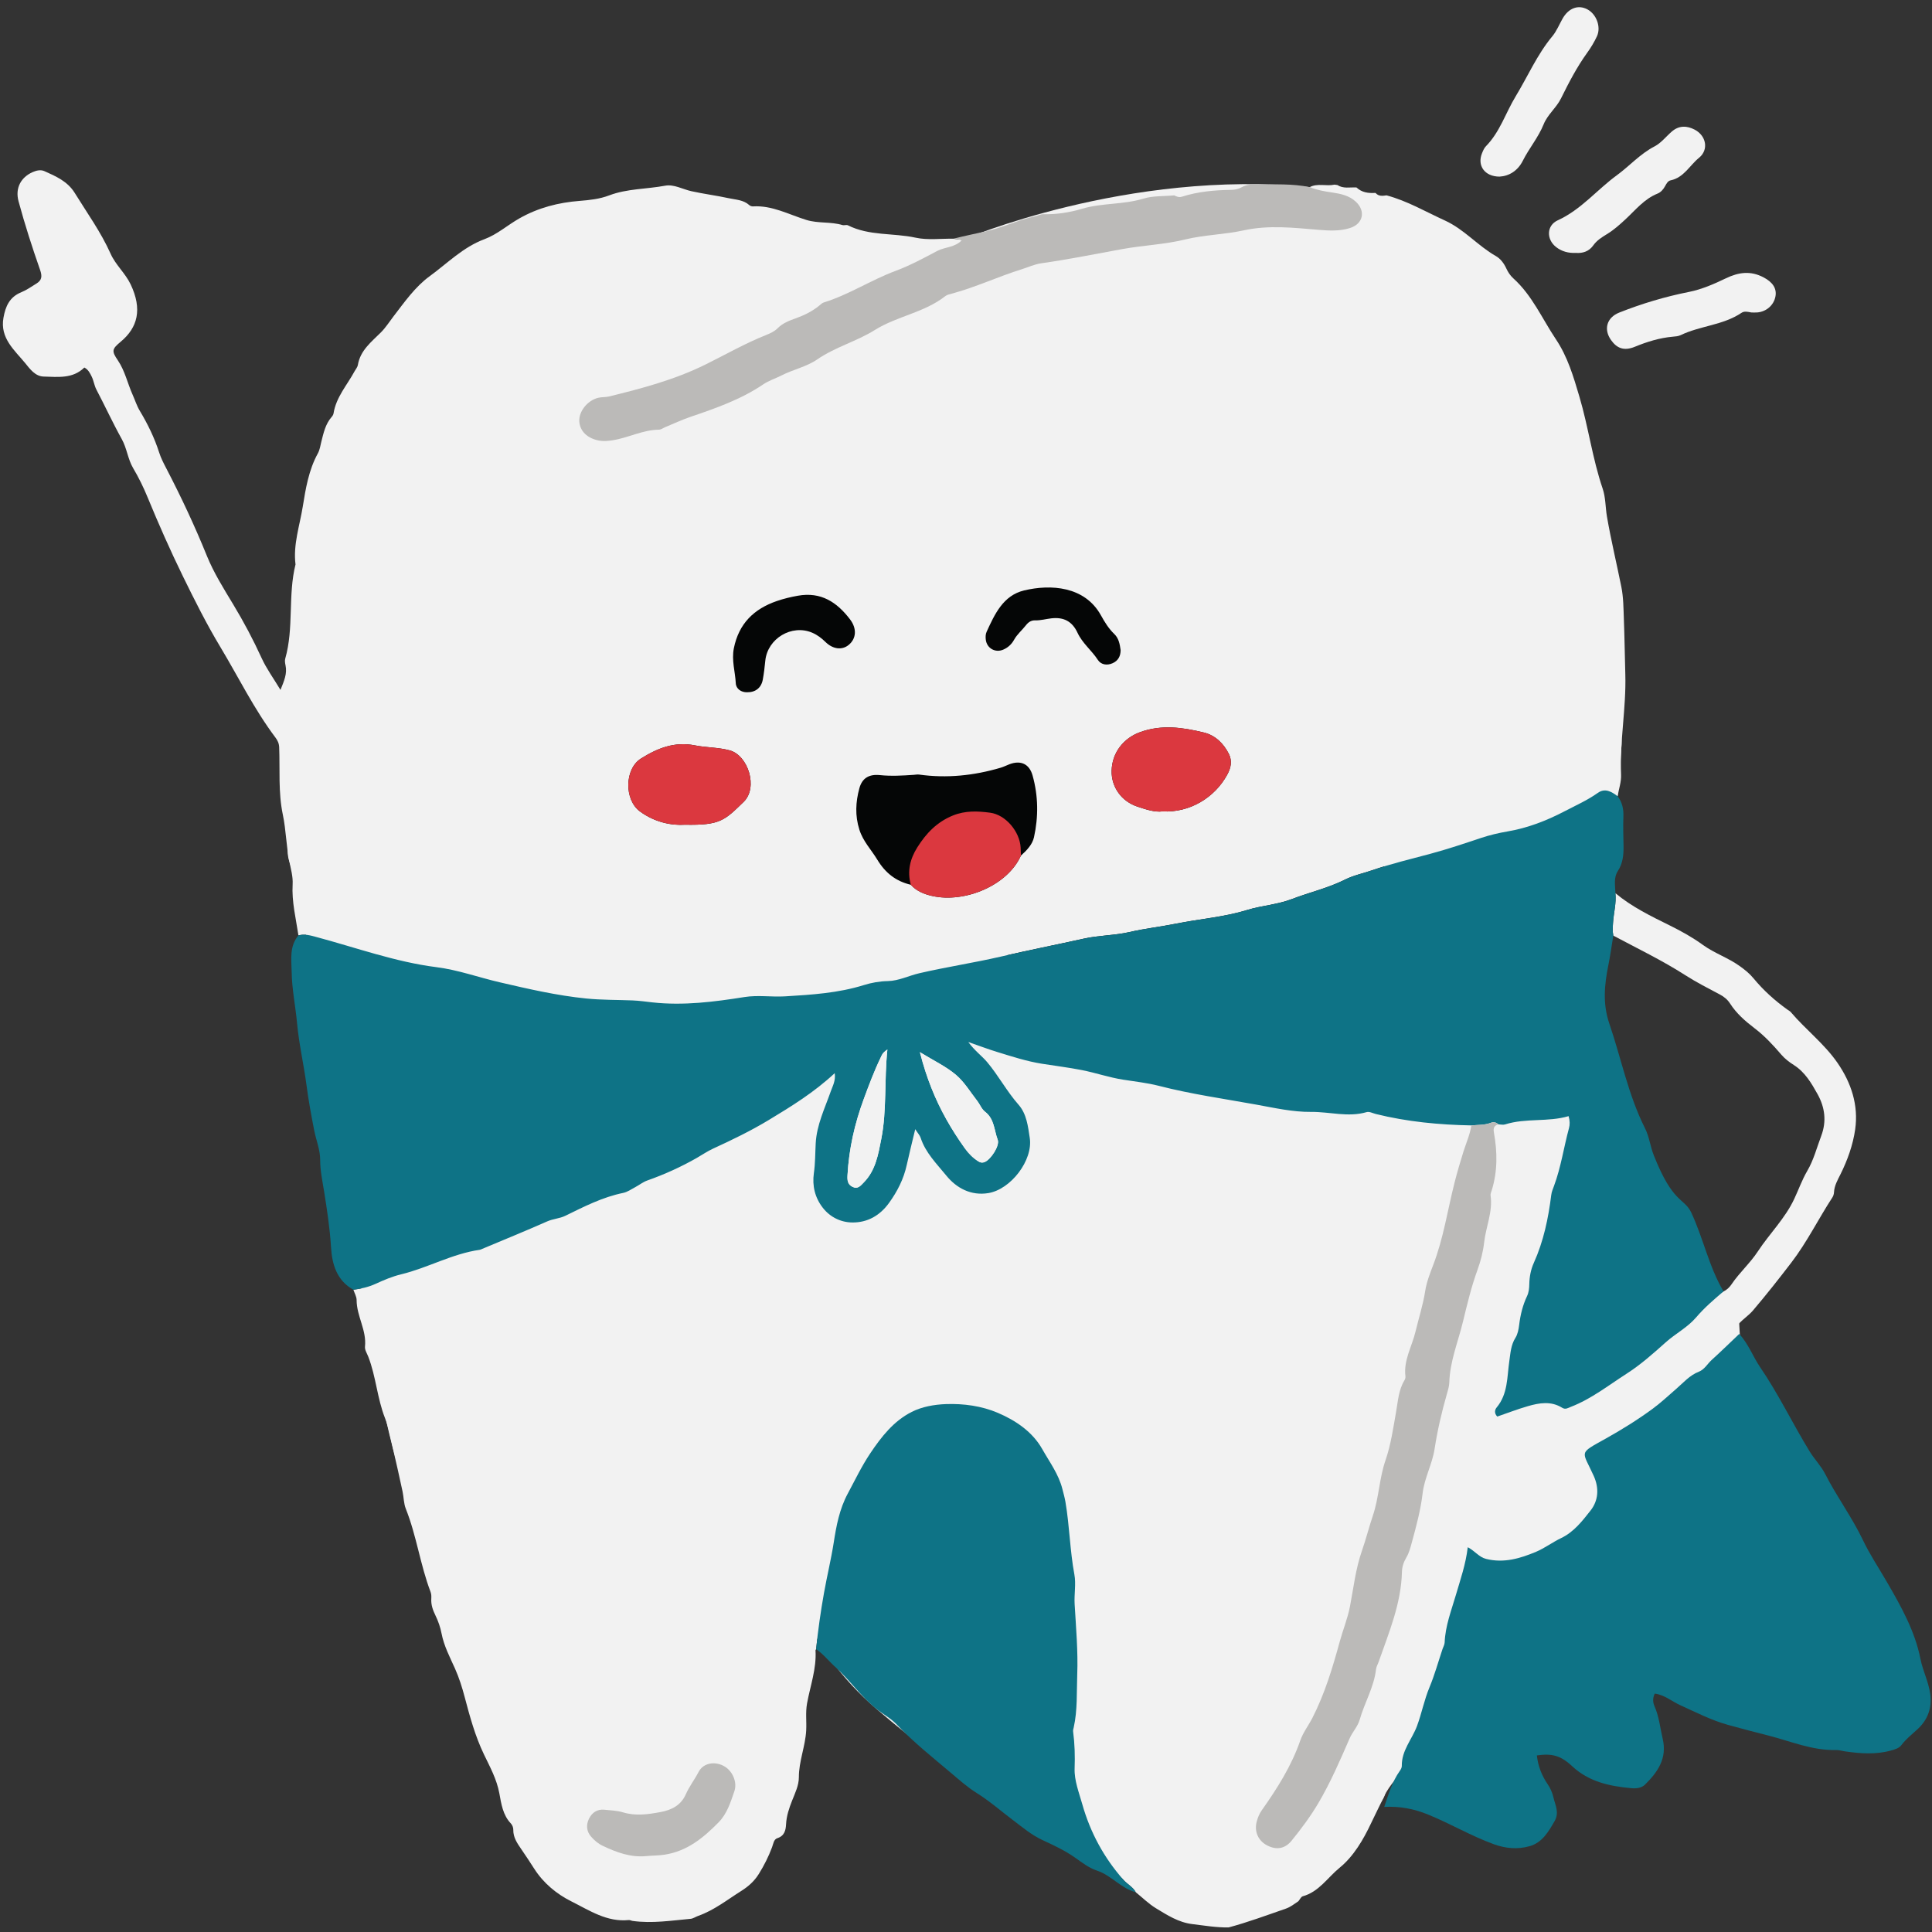 <svg xmlns="http://www.w3.org/2000/svg" xmlns:xlink="http://www.w3.org/1999/xlink" width="500" viewBox="0 0 375 375" height="500" preserveAspectRatio="xMidYMid meet"><rect x="0" y="0" width="375" height="375" fill="#333333" stroke="none"/><defs><clipPath id="a7e6c98762"><path d="M 68 173 L 361 173 L 361 374.59 L 68 374.59 Z M 68 173 " clip-rule="nonzero"></path></clipPath></defs><path fill="#f2f2f2" d="M 186.742 46.574 C 186.742 46.574 168.938 51.387 154.109 49.105 C 139.281 46.824 106.5 75.852 106.5 75.852 C 106.5 75.852 51.047 152.609 56.164 167.223 C 61.285 181.84 68.938 253.191 76.254 281.09 C 83.57 308.984 109.395 370.836 128.34 367.289 C 147.281 363.738 145.707 324.004 145.707 324.004 L 154.109 306.367 C 154.109 306.367 155.656 319.289 170.152 331.73 C 184.648 344.176 217.789 368.711 228.254 367.289 C 238.719 365.863 265.273 356.598 268.68 348.652 C 272.09 340.711 298.816 323.066 298.816 323.066 L 339.707 295.359 L 337.578 256.852 L 308.801 203.715 C 308.801 203.715 314.016 157.984 314.742 144.449 C 315.473 130.91 264.348 77.727 264.348 77.727 C 264.348 77.727 289.539 39.867 254.215 36.32 C 218.891 32.777 186.742 46.574 186.742 46.574 Z M 186.742 46.574 " fill-opacity="1" fill-rule="nonzero"></path><path fill="#050606" d="M 257.441 185.414 L 107.871 185.414 C 101.691 185.414 96.633 180.355 96.633 174.176 L 96.633 113.309 C 96.633 107.129 101.691 102.07 107.871 102.07 L 257.441 102.07 C 263.625 102.07 268.68 107.129 268.68 113.309 L 268.68 174.176 C 268.68 180.355 263.625 185.414 257.441 185.414 Z M 257.441 185.414 " fill-opacity="1" fill-rule="nonzero"></path><path fill="#f2f2f2" d="M 259.023 35.84 C 259.211 35.867 259.398 35.891 259.586 35.914 C 260.727 36.656 262.004 36.332 263.234 36.379 C 263.234 36.379 263.309 36.398 263.309 36.398 C 264.336 37.371 265.602 37.527 266.934 37.445 C 266.934 37.445 267.004 37.461 267.004 37.461 C 267.602 38.137 268.363 38.031 269.129 37.918 C 273.145 38.992 276.711 41.09 280.457 42.801 C 284.211 44.516 286.836 47.703 290.34 49.695 C 291.238 50.207 291.914 51.109 292.367 52.09 C 292.703 52.824 293.141 53.492 293.73 54.023 C 297.402 57.332 299.324 61.859 302.004 65.859 C 304.281 69.254 305.41 73.098 306.562 76.996 C 308.309 82.895 309.09 89.016 311.078 94.848 C 311.664 96.574 311.598 98.465 311.91 100.277 C 312.699 104.855 313.789 109.363 314.703 113.914 C 315.113 115.957 315.113 118.098 315.191 120.16 C 315.328 123.734 315.371 127.344 315.473 130.91 C 315.66 137.441 314.367 143.867 314.648 150.379 C 314.707 151.754 314.215 153.152 313.977 154.539 C 312.801 153.676 311.559 152.887 310.125 153.906 C 308.113 155.336 305.875 156.32 303.703 157.457 C 300.168 159.305 296.539 160.711 292.602 161.383 C 290.875 161.68 289.152 162.086 287.492 162.637 C 284.242 163.723 280.996 164.816 277.684 165.707 C 273.863 166.734 270.004 167.652 266.277 168.938 C 264.543 169.535 262.711 169.906 261.074 170.727 C 257.766 172.387 254.16 173.203 250.734 174.516 C 247.922 175.594 244.875 175.762 242.027 176.641 C 237.551 178.023 232.887 178.352 228.332 179.27 C 225.344 179.875 222.27 180.211 219.281 180.902 C 216.352 181.578 213.32 181.535 210.414 182.18 C 205.012 183.375 199.586 184.449 194.203 185.688 C 188.977 186.891 183.676 187.691 178.449 188.902 C 176.398 189.375 174.445 190.383 172.348 190.426 C 170.727 190.457 169.195 190.73 167.691 191.199 C 162.703 192.758 157.551 193.078 152.379 193.391 C 149.75 193.551 147.145 193.105 144.496 193.527 C 138.602 194.465 132.676 195.219 126.676 194.566 C 125.375 194.426 124.086 194.23 122.758 194.18 C 119.773 194.062 116.781 194.109 113.793 193.809 C 108.098 193.238 102.562 191.953 97 190.664 C 92.906 189.719 88.957 188.266 84.738 187.73 C 76.703 186.711 69.074 183.918 61.285 181.84 C 60.152 181.539 59.082 181.234 57.926 181.566 C 57.438 178.27 56.605 175.027 56.801 171.633 C 56.887 170.172 56.457 168.66 56.164 167.223 C 55.555 164.211 55.523 161.121 54.902 158.148 C 53.984 153.781 54.359 149.41 54.188 145.039 C 54.156 144.273 53.883 143.715 53.449 143.137 C 49.312 137.633 46.297 131.453 42.77 125.582 C 40.09 121.125 37.766 116.48 35.5 111.852 C 33.047 106.836 30.773 101.688 28.637 96.5 C 27.84 94.562 26.914 92.672 25.836 90.852 C 24.809 89.113 24.637 87.023 23.633 85.223 C 21.887 82.082 20.387 78.809 18.715 75.625 C 18.297 74.824 18.199 73.945 17.824 73.152 C 17.484 72.438 17.125 71.727 16.371 71.336 C 14.102 73.566 11.223 73.156 8.473 73.09 C 6.828 73.051 5.781 71.574 4.926 70.527 C 2.84 67.969 -0.039 65.664 0.672 61.672 C 1.066 59.457 1.852 57.66 4.102 56.738 C 5.148 56.309 6.105 55.641 7.078 55.035 C 8.129 54.383 8.219 53.637 7.777 52.379 C 6.242 47.996 4.816 43.566 3.602 39.082 C 2.895 36.465 4.098 34.41 6.312 33.418 C 7.074 33.078 7.895 32.895 8.621 33.219 C 10.859 34.215 13.117 35.207 14.496 37.434 C 16.898 41.32 19.59 45.047 21.465 49.242 C 22.445 51.441 24.312 53.008 25.352 55.184 C 27.66 60.031 26.727 63.582 23.426 66.332 C 21.695 67.77 21.652 68.148 22.871 69.938 C 24.262 71.988 24.754 74.426 25.754 76.645 C 26.215 77.664 26.539 78.75 27.133 79.738 C 28.672 82.301 29.98 84.973 30.895 87.836 C 31.238 88.918 31.773 89.945 32.301 90.957 C 35.172 96.477 37.805 102.094 40.145 107.867 C 41.484 111.168 43.418 114.254 45.27 117.32 C 47.312 120.699 49.148 124.16 50.789 127.75 C 51.723 129.793 53.078 131.645 54.441 133.91 C 55.156 132.129 55.766 130.754 55.422 129.145 C 55.332 128.719 55.25 128.234 55.367 127.832 C 57.07 121.852 55.859 115.555 57.359 109.555 C 56.875 105.719 58.168 102.039 58.762 98.363 C 59.32 94.898 59.914 91.227 61.688 88.016 C 62.082 87.293 62.176 86.512 62.367 85.75 C 62.801 84.039 63.16 82.312 64.375 80.926 C 64.547 80.734 64.703 80.477 64.742 80.23 C 65.246 77.059 67.398 74.719 68.844 72.027 C 69.055 71.637 69.391 71.273 69.457 70.863 C 69.918 68.02 72.078 66.371 73.922 64.531 C 74.871 63.582 75.555 62.477 76.355 61.438 C 78.5 58.652 80.574 55.672 83.387 53.621 C 86.832 51.113 89.879 47.969 94.02 46.43 C 96.496 45.512 98.504 43.699 100.797 42.398 C 104.504 40.297 108.406 39.309 112.543 38.988 C 114.488 38.836 116.398 38.625 118.23 37.93 C 121.73 36.598 125.488 36.723 129.105 36.043 C 130.801 35.727 132.508 36.738 134.207 37.113 C 136.617 37.645 139.066 37.953 141.473 38.477 C 142.848 38.773 144.285 38.785 145.418 39.797 C 145.598 39.961 145.906 40.078 146.145 40.062 C 149.891 39.828 153.117 41.648 156.535 42.695 C 158.82 43.398 161.25 42.996 163.531 43.688 C 163.855 43.785 164.293 43.59 164.574 43.73 C 168.719 45.82 173.363 45.188 177.723 46.133 C 180.07 46.645 182.602 46.293 185.047 46.332 C 185.559 46.406 186.07 46.477 186.742 46.574 C 185.363 48.066 183.434 47.906 181.922 48.703 C 179.281 50.102 176.633 51.539 173.844 52.574 C 169.062 54.348 164.77 57.203 159.883 58.711 C 159.562 58.809 159.297 59.094 159.023 59.316 C 157.641 60.445 156.066 61.211 154.398 61.805 C 153.148 62.25 151.918 62.727 150.957 63.695 C 150.316 64.336 149.508 64.703 148.695 65.027 C 144.602 66.652 140.785 68.855 136.852 70.793 C 130.895 73.723 124.59 75.391 118.219 76.953 C 117.543 77.121 116.805 77.043 116.125 77.207 C 114.012 77.719 112.316 79.879 112.441 81.809 C 112.566 83.699 114.02 85.113 116.316 85.523 C 117.188 85.676 118.062 85.59 118.941 85.449 C 121.977 84.973 124.766 83.43 127.91 83.398 C 128.312 83.395 128.711 83.078 129.117 82.91 C 130.742 82.242 132.34 81.484 134 80.918 C 138.91 79.246 143.797 77.547 148.137 74.609 C 149.234 73.863 150.512 73.477 151.668 72.883 C 153.938 71.719 156.562 71.184 158.598 69.781 C 162.109 67.355 166.242 66.277 169.801 64.055 C 174.129 61.352 179.418 60.68 183.496 57.469 C 183.828 57.211 184.301 57.113 184.723 57 C 189.387 55.75 193.762 53.68 198.359 52.246 C 199.609 51.859 200.77 51.297 202.121 51.102 C 207.402 50.352 212.637 49.293 217.879 48.34 C 221.914 47.605 226.016 47.465 230.031 46.484 C 233.738 45.574 237.652 45.535 241.391 44.715 C 246.297 43.637 251.156 44.215 256.027 44.617 C 258.074 44.785 260.078 44.879 262.035 44.258 C 264.605 43.445 265.117 40.957 263.156 39.141 C 261.855 37.938 260.211 37.605 258.555 37.359 C 257.07 37.145 255.609 36.891 254.215 36.32 C 255.754 35.512 257.441 36.188 259.023 35.84 Z M 176.789 171.734 C 177.898 172.977 179.402 173.562 180.934 173.906 C 187.273 175.332 195.574 171.867 198.16 166.074 C 199.281 165.082 200.387 163.914 200.695 162.516 C 201.578 158.527 201.535 154.48 200.422 150.52 C 199.793 148.262 198.113 147.512 195.922 148.344 C 195.352 148.562 194.805 148.844 194.219 149.016 C 189.039 150.543 183.773 151.098 178.395 150.344 C 178.055 150.297 177.699 150.375 177.348 150.398 C 175.164 150.547 172.984 150.676 170.793 150.449 C 168.672 150.234 167.332 151.027 166.793 153.035 C 166.082 155.676 165.938 158.309 166.805 161.043 C 167.527 163.324 169.117 164.93 170.281 166.859 C 171.844 169.445 173.906 171.059 176.789 171.734 Z M 132.953 160.078 C 139.824 160.207 140.625 159.238 144.336 155.652 C 147.211 152.871 145.211 146.594 141.613 145.641 C 139.355 145.039 137.086 145.113 134.875 144.676 C 130.914 143.891 127.613 145.227 124.422 147.227 C 121.195 149.25 121.141 155.242 124.219 157.504 C 127.137 159.648 130.41 160.25 132.953 160.078 Z M 225.648 157.492 C 230.883 157.777 235.781 154.848 238.215 150.344 C 238.922 149.031 239.215 147.719 238.516 146.324 C 237.477 144.266 235.855 142.711 233.664 142.18 C 229.57 141.188 225.461 140.582 221.258 142.121 C 218.121 143.27 215.836 146.055 215.766 149.617 C 215.707 152.766 217.656 155.531 220.773 156.566 C 222.434 157.113 224.113 157.684 225.648 157.492 Z M 144.98 134.367 C 146.641 134.402 147.766 133.508 148.059 131.906 C 148.281 130.699 148.422 129.473 148.543 128.246 C 148.977 123.922 153.688 121.102 157.668 122.816 C 158.641 123.234 159.457 123.859 160.23 124.613 C 161.719 126.066 163.484 126.211 164.738 125.172 C 166.199 123.965 166.363 122.023 165 120.23 C 162.465 116.895 159.363 114.824 154.867 115.629 C 153.469 115.879 152.129 116.199 150.797 116.656 C 146.328 118.191 143.41 121.035 142.441 125.824 C 141.973 128.168 142.699 130.363 142.816 132.621 C 142.871 133.719 143.887 134.391 144.98 134.367 Z M 217.512 126.184 C 217.348 125.043 217.168 123.906 216.277 123.055 C 215.188 122.008 214.414 120.742 213.688 119.43 C 210.543 113.758 203.93 113.371 198.77 114.605 C 194.723 115.578 193.07 119.199 191.496 122.648 C 191.289 123.098 191.277 123.695 191.348 124.203 C 191.566 125.836 193.172 126.742 194.695 126.109 C 195.609 125.727 196.332 125.082 196.82 124.199 C 197.422 123.105 198.395 122.312 199.148 121.344 C 199.629 120.727 200.188 120.387 200.934 120.41 C 202.004 120.441 203.02 120.137 204.059 120.02 C 206.496 119.738 208.125 120.621 209.152 122.832 C 210.102 124.867 211.895 126.242 213.094 128.086 C 213.699 129.02 214.855 129.219 215.961 128.727 C 217.047 128.242 217.508 127.344 217.512 126.184 Z M 217.512 126.184 " fill-opacity="1" fill-rule="nonzero"></path><g clip-path="url(#a7e6c98762)"><path fill="#f2f2f2" d="M 158.406 320.105 C 158.367 320.184 158.281 320.262 158.289 320.336 C 158.508 323.895 157.266 327.227 156.645 330.648 C 156.328 332.406 156.578 334.152 156.48 335.902 C 156.309 338.988 155.055 341.859 155.059 344.969 C 155.062 346.531 154.332 348.023 153.742 349.508 C 153.164 350.969 152.656 352.469 152.574 354.09 C 152.516 355.23 152.277 356.336 150.895 356.785 C 150.172 357.02 150.105 357.887 149.859 358.539 C 149.18 360.363 148.312 362.086 147.281 363.738 C 146.422 365.117 145.285 366.145 143.91 367.012 C 141.168 368.734 138.617 370.781 135.508 371.875 C 135.016 372.047 134.547 372.395 134.047 372.441 C 130.309 372.777 126.574 373.379 122.801 372.852 C 122.543 372.816 122.281 372.656 122.031 372.684 C 117.809 373.113 114.398 370.805 110.934 369.074 C 108.062 367.645 105.492 365.535 103.691 362.715 C 102.887 361.457 102.062 360.207 101.215 358.973 C 100.418 357.805 99.598 356.668 99.629 355.141 C 99.637 354.738 99.441 354.234 99.164 353.941 C 97.598 352.305 97.293 350.105 96.926 348.105 C 96.418 345.332 95.109 342.977 93.938 340.535 C 92.219 336.957 91.191 333.172 90.184 329.359 C 89.695 327.512 89.125 325.688 88.328 323.898 C 87.34 321.684 86.172 319.496 85.703 317.047 C 85.473 315.852 85.059 314.66 84.523 313.562 C 84.008 312.504 83.637 311.473 83.715 310.285 C 83.742 309.855 83.723 309.383 83.57 308.984 C 81.57 303.727 80.852 298.086 78.766 292.848 C 78.352 291.809 78.375 290.602 78.133 289.484 C 77.527 286.68 76.91 283.879 76.254 281.09 C 75.797 279.137 75.465 277.125 74.734 275.273 C 73.211 271.41 72.984 267.219 71.496 263.363 C 71.242 262.707 70.773 262.008 70.844 261.375 C 71.184 258.191 69.219 255.453 69.219 252.344 C 69.219 251.676 68.812 251.008 68.594 250.336 C 70.082 250.148 71.52 249.824 72.91 249.188 C 74.508 248.457 76.152 247.758 77.852 247.348 C 83.051 246.09 87.777 243.344 93.125 242.586 C 93.297 242.562 93.457 242.465 93.617 242.398 C 97.824 240.633 102.047 238.914 106.219 237.07 C 107.367 236.562 108.617 236.527 109.738 235.98 C 113.359 234.207 116.945 232.363 120.957 231.543 C 121.789 231.375 122.551 230.82 123.328 230.41 C 124.105 229.996 124.82 229.422 125.637 229.133 C 128.965 227.957 132.16 226.512 135.23 224.762 C 136.289 224.156 137.289 223.461 138.426 222.938 C 142.094 221.258 145.734 219.496 149.195 217.406 C 153.629 214.73 158.035 212.016 162.02 208.297 C 162.227 209.789 161.621 210.773 161.254 211.828 C 160.094 215.137 158.52 218.332 158.328 221.914 C 158.223 223.844 158.25 225.773 157.973 227.699 C 157.625 230.145 158.172 232.461 159.707 234.43 C 161.133 236.258 163.207 237.254 165.406 237.281 C 168.344 237.32 170.777 235.965 172.566 233.48 C 174.191 231.23 175.406 228.836 176 226.117 C 176.48 223.922 177.035 221.746 177.648 219.172 C 178.156 219.969 178.539 220.367 178.695 220.84 C 179.641 223.766 181.824 225.895 183.668 228.168 C 185.66 230.621 188.469 232.125 191.82 231.582 C 196.191 230.875 200.543 225.211 199.875 220.859 C 199.535 218.656 199.281 216.219 197.711 214.438 C 195.43 211.852 193.82 208.797 191.609 206.16 C 190.586 204.945 189.25 204.02 187.941 202.258 C 190.207 203.043 191.906 203.684 193.641 204.215 C 196.477 205.086 199.273 206 202.25 206.473 C 204.832 206.883 207.438 207.203 210.004 207.707 C 212.676 208.234 215.254 209.133 217.973 209.559 C 220.297 209.926 222.691 210.184 224.938 210.762 C 231.172 212.367 237.523 213.262 243.832 214.402 C 247.363 215.043 250.945 215.859 254.496 215.82 C 258.082 215.781 261.676 216.914 265.273 215.859 C 265.789 215.711 266.465 216.082 267.062 216.23 C 273.145 217.738 279.34 218.324 285.59 218.441 C 285.328 220.199 284.594 221.812 284.066 223.488 C 283.445 225.473 282.855 227.473 282.34 229.492 C 280.977 234.844 280.184 240.34 278.184 245.531 C 277.555 247.172 276.902 248.852 276.633 250.57 C 276.215 253.277 275.371 255.859 274.738 258.5 C 274.051 261.371 272.406 264.027 272.793 267.148 C 272.824 267.395 272.738 267.695 272.609 267.91 C 271.469 269.773 271.359 271.887 270.992 273.961 C 270.43 277.148 269.973 280.402 268.926 283.438 C 267.707 286.965 267.656 290.695 266.469 294.195 C 265.707 296.445 265.137 298.762 264.352 301 C 263.125 304.504 262.723 308.188 262.031 311.789 C 261.578 314.152 260.672 316.324 260.051 318.602 C 258.668 323.668 257.152 328.715 254.746 333.426 C 253.984 334.914 252.918 336.285 252.379 337.84 C 250.66 342.801 247.891 347.152 244.902 351.387 C 244.426 352.059 244.141 352.785 243.938 353.539 C 243.402 355.5 244.219 357.309 245.977 358.207 C 247.734 359.109 249.395 358.887 250.711 357.262 C 252.59 354.945 254.402 352.512 255.898 349.973 C 258.246 345.988 260.102 341.703 261.949 337.449 C 262.516 336.145 263.535 335.141 263.926 333.762 C 264.859 330.473 266.691 327.477 267.086 324.008 C 267.145 323.5 267.441 323.016 267.613 322.52 C 269.602 316.832 271.969 311.25 272.117 305.082 C 272.141 304.129 272.449 303.184 272.961 302.328 C 273.508 301.414 273.762 300.391 274.043 299.363 C 274.902 296.223 275.75 293.086 276.133 289.84 C 276.484 286.852 278.004 284.18 278.457 281.219 C 279.004 277.652 279.816 274.148 280.809 270.68 C 281.023 269.922 281.285 269.141 281.309 268.363 C 281.418 264.277 282.992 260.512 283.938 256.625 C 284.762 253.234 285.57 249.801 286.781 246.48 C 287.398 244.793 287.871 242.938 288.07 241.156 C 288.414 238.113 289.77 235.207 289.32 232.059 C 289.273 231.734 289.441 231.367 289.547 231.035 C 290.695 227.336 290.645 223.582 289.969 219.828 C 289.812 218.945 290 218.484 290.82 218.234 C 291.258 218.246 291.734 218.375 292.129 218.25 C 296.176 216.969 300.449 217.836 304.465 216.641 C 304.73 217.578 304.723 218.297 304.539 218.969 C 303.527 222.691 302.988 226.539 301.637 230.172 C 301.422 230.75 301.172 231.336 301.098 231.938 C 300.531 236.484 299.605 240.93 297.707 245.137 C 297.129 246.426 296.863 247.824 296.836 249.254 C 296.82 250.047 296.746 250.844 296.398 251.574 C 295.559 253.344 295.109 255.207 294.871 257.148 C 294.766 258.008 294.594 258.953 294.148 259.664 C 293.254 261.082 293.188 262.617 292.957 264.191 C 292.508 267.277 292.703 270.559 290.496 273.195 C 290.121 273.645 290.004 274.332 290.621 274.953 C 292.57 274.281 294.535 273.523 296.551 272.938 C 298.773 272.293 301.055 271.902 303.199 273.238 C 303.863 273.652 304.316 273.297 304.891 273.074 C 308.867 271.539 312.195 268.895 315.723 266.633 C 318.441 264.895 320.895 262.711 323.312 260.547 C 325.215 258.844 327.543 257.664 329.215 255.707 C 330.812 253.832 332.668 252.242 334.535 250.656 C 335.203 250.363 335.711 249.848 336.098 249.273 C 337.621 247.012 339.684 245.199 341.188 242.91 C 343.445 239.469 346.453 236.539 348.234 232.766 C 349.094 230.945 349.766 229.02 350.777 227.293 C 352.043 225.141 352.633 222.762 353.5 220.473 C 354.566 217.648 354.219 214.945 352.777 212.355 C 351.582 210.215 350.355 208.102 348.184 206.723 C 347.301 206.164 346.434 205.5 345.758 204.711 C 344.168 202.855 342.512 201.07 340.57 199.59 C 338.738 198.195 337.035 196.711 335.781 194.75 C 335.305 194.008 334.633 193.457 333.82 193.027 C 331.57 191.836 329.289 190.676 327.148 189.305 C 322.648 186.418 317.844 184.109 313.141 181.602 C 312.965 180.738 313.039 179.879 313.098 179.008 C 313.227 177.125 313.754 175.273 313.551 173.367 C 316.754 176.043 320.484 177.844 324.176 179.668 C 326.398 180.766 328.543 181.965 330.535 183.41 C 332.762 185.02 335.395 185.887 337.629 187.48 C 338.645 188.203 339.578 188.945 340.375 189.914 C 342.281 192.23 344.504 194.223 346.945 195.969 C 347.16 196.125 347.414 196.242 347.582 196.438 C 350.469 199.836 354.07 202.566 356.637 206.273 C 359.355 210.199 360.758 214.559 360.086 219.23 C 359.656 222.227 358.602 225.195 357.215 227.969 C 356.664 229.07 356.043 230.145 355.977 231.426 C 355.961 231.766 355.848 232.141 355.664 232.422 C 352.938 236.602 350.742 241.098 347.68 245.09 C 345.27 248.234 342.828 251.332 340.266 254.344 C 339.449 255.301 338.422 255.965 337.578 256.852 C 335.805 258.535 334.062 260.246 332.25 261.883 C 331.406 262.645 330.863 263.742 329.734 264.184 C 327.953 264.875 326.742 266.309 325.352 267.516 C 323.84 268.82 322.383 270.195 320.777 271.375 C 317.887 273.5 314.848 275.383 311.699 277.148 C 306.273 280.188 307.07 279.383 309.336 284.395 C 310.445 286.84 310.219 289.23 308.727 291.125 C 307.133 293.145 305.496 295.293 303.004 296.48 C 301.34 297.273 299.836 298.426 298.145 299.133 C 295.059 300.426 291.902 301.375 288.445 300.516 C 287.074 300.172 286.34 299.02 284.891 298.25 C 284.5 301.574 283.457 304.527 282.582 307.531 C 281.699 310.543 280.531 313.531 280.406 316.742 C 280.387 317.164 280.141 317.574 280 317.992 C 279.164 320.484 278.465 323.031 277.457 325.449 C 276.438 327.891 275.953 330.484 275.043 332.941 C 274.078 335.535 272.027 337.711 272.09 340.711 C 272.098 341.031 271.891 341.398 271.691 341.676 C 270.191 343.789 269.5 346.25 268.68 348.652 C 267.836 350.379 266.973 352.094 266.152 353.832 C 264.613 357.102 262.73 360.32 260.012 362.535 C 257.707 364.414 256.004 367.207 252.867 368.066 C 252.527 368.16 252.305 368.691 252.023 369.023 C 251.234 369.543 250.512 370.145 249.574 370.469 C 245.895 371.742 242.242 373.102 238.473 374.113 C 236.109 374.152 233.789 373.75 231.449 373.469 C 228.742 373.145 226.555 371.719 224.344 370.375 C 222.945 369.52 221.75 368.328 220.461 367.289 C 219.895 366.242 218.809 365.73 218.051 364.867 C 214.273 360.582 211.625 355.688 210.074 350.211 C 209.43 347.93 208.5 345.574 208.582 343.281 C 208.672 340.84 208.605 338.465 208.289 336.07 C 208.254 335.816 208.355 335.547 208.41 335.289 C 209.16 331.914 208.965 328.457 209.09 325.051 C 209.262 320.504 208.852 315.926 208.586 311.367 C 208.473 309.438 208.879 307.445 208.539 305.625 C 207.668 300.953 207.602 296.203 206.805 291.535 C 206.656 290.668 206.418 289.84 206.203 288.996 C 205.477 286.121 203.715 283.781 202.312 281.289 C 200.395 277.887 197.133 275.707 193.676 274.23 C 190.543 272.895 187.027 272.406 183.578 272.535 C 181.324 272.621 178.98 273.031 176.969 274.047 C 173.449 275.828 171.07 278.875 168.902 282.113 C 167.234 284.602 165.965 287.277 164.555 289.898 C 162.926 292.926 162.324 296.211 161.828 299.402 C 161.312 302.691 160.52 305.918 159.938 309.184 C 159.289 312.812 158.773 316.445 158.406 320.105 Z M 125.359 360.273 C 126.574 360.148 127.793 360.18 129.023 359.988 C 133.375 359.305 136.5 356.742 139.449 353.746 C 141.137 352.035 141.785 349.852 142.527 347.723 C 142.934 346.57 142.695 345.281 141.984 344.172 C 140.457 341.793 136.824 341.535 135.594 343.934 C 134.832 345.414 133.797 346.727 133.129 348.242 C 132.18 350.402 130.387 351.316 128.203 351.719 C 125.781 352.168 123.387 352.523 120.93 351.777 C 119.773 351.426 118.512 351.391 117.293 351.266 C 115.883 351.121 114.879 351.863 114.312 353.035 C 113.75 354.203 113.812 355.441 114.73 356.492 C 115.371 357.227 116.098 357.852 116.996 358.277 C 119.645 359.531 122.348 360.543 125.359 360.273 Z M 125.359 360.273 " fill-opacity="1" fill-rule="nonzero"></path></g><path fill="#0e7386" d="M 313.551 173.367 C 313.754 175.273 313.227 177.125 313.098 179.008 C 313.039 179.879 312.965 180.738 313.141 181.602 C 312.828 183.504 312.57 185.418 312.188 187.305 C 311.418 191.117 311.043 194.797 312.371 198.684 C 314.688 205.457 316.043 212.551 319.301 219.008 C 320.137 220.664 320.324 222.57 321.004 224.258 C 324.715 233.617 326.793 232.426 328.234 235.277 C 330.598 240.277 331.703 245.914 334.535 250.656 C 332.668 252.242 330.812 253.832 329.215 255.707 C 327.543 257.664 325.215 258.844 323.312 260.547 C 320.895 262.711 318.441 264.895 315.723 266.633 C 312.195 268.895 308.867 271.539 304.891 273.074 C 304.316 273.297 303.863 273.652 303.199 273.238 C 301.055 271.902 298.773 272.293 296.551 272.938 C 294.535 273.523 292.57 274.281 290.621 274.953 C 290.004 274.332 290.121 273.645 290.496 273.195 C 292.703 270.559 292.508 267.277 292.957 264.191 C 293.188 262.617 293.254 261.082 294.148 259.664 C 294.594 258.953 294.766 258.008 294.871 257.148 C 295.109 255.207 295.559 253.344 296.398 251.574 C 296.746 250.844 296.82 250.047 296.836 249.254 C 296.863 247.824 297.129 246.426 297.707 245.137 C 299.605 240.93 300.531 236.484 301.098 231.938 C 301.172 231.336 301.422 230.75 301.637 230.172 C 302.988 226.539 303.527 222.691 304.539 218.969 C 304.723 218.297 304.73 217.578 304.465 216.641 C 300.449 217.836 296.176 216.969 292.129 218.25 C 291.734 218.375 291.258 218.246 290.82 218.234 C 290.414 217.812 289.848 217.746 289.387 217.93 C 288.152 218.41 286.859 218.316 285.59 218.441 C 279.34 218.324 273.145 217.738 267.062 216.23 C 266.465 216.082 265.789 215.711 265.273 215.859 C 261.676 216.914 258.082 215.781 254.496 215.82 C 250.945 215.859 247.363 215.043 243.832 214.402 C 237.523 213.262 231.172 212.367 224.938 210.762 C 222.691 210.184 220.297 209.926 217.973 209.559 C 215.254 209.133 212.676 208.234 210.004 207.707 C 207.438 207.203 204.832 206.883 202.25 206.473 C 199.273 206 196.477 205.086 193.641 204.215 C 191.906 203.684 190.207 203.043 187.941 202.258 C 189.25 204.02 190.586 204.945 191.609 206.16 C 193.82 208.797 195.43 211.852 197.711 214.438 C 199.281 216.219 199.535 218.656 199.875 220.859 C 200.543 225.211 196.191 230.875 191.82 231.582 C 188.469 232.125 185.66 230.621 183.668 228.168 C 181.824 225.895 179.641 223.766 178.695 220.84 C 178.539 220.367 178.156 219.969 177.648 219.172 C 177.035 221.746 176.48 223.922 176 226.117 C 175.406 228.836 174.191 231.23 172.566 233.48 C 170.777 235.965 168.344 237.32 165.406 237.281 C 163.207 237.254 161.133 236.258 159.707 234.43 C 158.172 232.461 157.625 230.145 157.973 227.699 C 158.25 225.773 158.223 223.844 158.328 221.914 C 158.52 218.332 160.094 215.137 161.254 211.828 C 161.621 210.773 162.227 209.789 162.02 208.297 C 158.035 212.016 153.629 214.73 149.195 217.406 C 145.734 219.496 142.094 221.258 138.426 222.938 C 137.289 223.461 136.289 224.156 135.23 224.762 C 132.16 226.512 128.965 227.957 125.637 229.133 C 124.82 229.422 124.105 229.996 123.328 230.41 C 122.551 230.82 121.789 231.375 120.957 231.543 C 116.945 232.363 113.359 234.207 109.738 235.98 C 108.617 236.527 107.367 236.562 106.219 237.07 C 102.047 238.914 97.824 240.633 93.617 242.398 C 93.457 242.465 93.297 242.562 93.125 242.586 C 87.777 243.344 83.051 246.09 77.852 247.348 C 76.152 247.758 74.508 248.457 72.91 249.188 C 71.52 249.824 70.082 250.148 68.594 250.336 C 65.355 248.543 64.453 245.383 64.254 242.109 C 64.027 238.418 63.477 234.789 62.891 231.16 C 62.57 229.164 62.141 227.172 62.145 225.156 C 62.148 223.168 61.379 221.379 61.004 219.492 C 60.43 216.578 59.883 213.621 59.504 210.715 C 58.977 206.672 58.035 202.691 57.66 198.605 C 57.363 195.32 56.664 192.027 56.613 188.715 C 56.578 186.297 56.121 183.691 57.926 181.566 C 59.082 181.234 60.152 181.539 61.285 181.84 C 69.074 183.918 76.703 186.711 84.738 187.73 C 88.957 188.266 92.906 189.719 97 190.664 C 102.562 191.953 108.098 193.238 113.793 193.809 C 116.781 194.109 119.773 194.062 122.758 194.18 C 124.086 194.23 125.375 194.426 126.676 194.566 C 132.676 195.219 138.602 194.465 144.496 193.527 C 147.145 193.105 149.75 193.551 152.379 193.391 C 157.551 193.078 162.703 192.758 167.691 191.199 C 169.195 190.73 170.727 190.457 172.348 190.426 C 174.445 190.383 176.398 189.375 178.449 188.902 C 183.676 187.691 188.977 186.891 194.203 185.688 C 199.586 184.449 205.012 183.375 210.414 182.18 C 213.32 181.535 216.352 181.578 219.281 180.902 C 222.27 180.211 225.344 179.875 228.332 179.27 C 232.887 178.352 237.551 178.023 242.027 176.641 C 244.875 175.762 247.922 175.594 250.734 174.516 C 254.16 173.203 257.766 172.387 261.074 170.727 C 262.711 169.906 264.543 169.535 266.277 168.938 C 270.004 167.652 273.863 166.734 277.684 165.707 C 280.996 164.816 284.242 163.723 287.492 162.637 C 289.152 162.086 290.875 161.68 292.602 161.383 C 296.539 160.711 300.168 159.305 303.703 157.457 C 305.875 156.32 308.113 155.336 310.125 153.906 C 311.559 152.887 312.801 153.676 313.977 154.539 C 314.859 155.707 315.16 157.012 315.102 158.48 C 315.023 160.398 315.098 162.324 315.129 164.246 C 315.152 165.934 314.996 167.566 314.043 169.031 C 313.156 170.391 313.523 171.898 313.551 173.367 Z M 178.551 204.227 C 179.258 206.977 179.945 209.051 180.789 211.18 C 182.461 215.41 184.66 219.234 187.281 222.895 C 188.027 223.93 188.859 224.762 189.91 225.426 C 190.305 225.672 190.676 225.742 191.141 225.543 C 192.328 225.039 194.09 222.375 193.652 221.219 C 192.953 219.375 193.023 217.184 191.199 215.789 C 190.535 215.285 190.207 214.359 189.668 213.668 C 188.324 211.945 187.168 209.988 185.527 208.609 C 183.617 206.996 181.277 205.895 178.551 204.227 Z M 172.242 203.715 C 171.262 204.34 171.133 204.867 170.91 205.336 C 169.66 207.93 168.66 210.609 167.66 213.316 C 165.875 218.156 164.773 223.035 164.496 228.16 C 164.445 229.145 164.535 229.902 165.469 230.363 C 166.508 230.879 167.035 230.148 167.672 229.5 C 169.973 227.152 170.465 224.062 171.055 221.074 C 172.156 215.484 171.605 209.773 172.242 203.715 Z M 172.242 203.715 " fill-opacity="1" fill-rule="nonzero"></path><path fill="#0e7386" d="M 268.68 350.723 C 269.5 348.316 270.191 345.859 271.691 343.742 C 271.891 343.465 272.098 343.098 272.09 342.777 C 272.027 339.777 274.078 337.602 275.043 335.008 C 275.953 332.551 276.438 329.961 277.457 327.516 C 278.465 325.098 279.164 322.551 280 320.059 C 280.141 319.645 280.387 319.23 280.406 318.812 C 280.531 315.598 281.699 312.609 282.582 309.598 C 283.457 306.598 284.5 303.641 284.891 300.316 C 286.34 301.086 287.074 302.238 288.445 302.582 C 291.902 303.445 295.059 302.496 298.145 301.203 C 299.836 300.492 301.34 299.34 303.004 298.547 C 305.496 297.359 307.133 295.215 308.727 293.191 C 310.219 291.297 310.445 288.906 309.336 286.461 C 307.07 281.453 306.273 282.254 311.699 279.215 C 314.848 277.453 317.887 275.566 320.777 273.441 C 322.383 272.262 323.84 270.887 325.352 269.582 C 326.742 268.379 327.953 266.945 329.734 266.25 C 330.863 265.809 331.406 264.711 332.25 263.953 C 334.062 262.312 335.805 260.602 337.578 258.922 C 339.359 260.809 340.211 263.273 341.652 265.383 C 345.227 270.617 347.961 276.359 351.273 281.754 C 352.195 283.25 353.477 284.547 354.27 286.102 C 356.5 290.488 359.453 294.457 361.578 298.902 C 362.938 301.754 364.703 304.387 366.281 307.117 C 369 311.816 371.68 316.551 372.762 322.012 C 373.219 324.316 374.355 326.473 374.664 328.859 C 375 331.508 374.199 333.734 372.293 335.543 C 371.207 336.57 370.004 337.469 369.094 338.684 C 368.594 339.352 367.824 339.555 367.039 339.773 C 364.094 340.594 361.141 340.367 358.176 339.949 C 357.566 339.863 356.957 339.66 356.352 339.676 C 351.75 339.793 347.566 337.969 343.23 336.867 C 340.602 336.195 337.973 335.523 335.363 334.789 C 332.137 333.883 329.164 332.348 326.125 330.973 C 324.48 330.227 323.059 328.957 321.188 328.727 C 320.75 329.602 320.82 330.453 321.125 331.141 C 322.031 333.184 322.227 335.379 322.73 337.512 C 323.625 341.297 321.762 343.957 319.301 346.387 C 318.57 347.105 317.516 347.172 316.547 347.078 C 312.371 346.688 308.391 345.84 305.152 342.816 C 302.906 340.719 301.219 340.312 298.305 340.727 C 298.523 342.758 299.238 344.605 300.375 346.277 C 300.934 347.098 301.301 347.926 301.527 348.898 C 301.883 350.418 302.691 351.82 301.754 353.461 C 300.555 355.559 299.332 357.664 296.867 358.352 C 294.562 358.992 292.254 358.805 289.922 357.953 C 285.527 356.348 281.5 353.961 277.18 352.199 C 274.418 351.07 271.629 350.559 268.68 350.723 Z M 268.68 350.723 " fill-opacity="1" fill-rule="nonzero"></path><path fill="#0e7386" d="M 158.406 320.105 C 158.773 316.445 159.289 312.812 159.938 309.184 C 160.52 305.918 161.312 302.691 161.828 299.402 C 162.324 296.211 162.926 292.926 164.555 289.898 C 165.965 287.277 167.234 284.602 168.902 282.113 C 171.07 278.875 173.449 275.828 176.969 274.047 C 178.98 273.031 181.324 272.621 183.578 272.535 C 187.027 272.406 190.543 272.895 193.676 274.23 C 197.133 275.707 200.395 277.887 202.312 281.289 C 203.715 283.781 205.477 286.121 206.203 288.996 C 206.418 289.84 206.656 290.668 206.805 291.535 C 207.602 296.203 207.668 300.953 208.539 305.625 C 208.879 307.445 208.473 309.438 208.586 311.367 C 208.852 315.926 209.262 320.504 209.09 325.051 C 208.965 328.457 209.16 331.914 208.41 335.289 C 208.355 335.547 208.254 335.816 208.289 336.07 C 208.605 338.465 208.672 340.84 208.582 343.281 C 208.5 345.574 209.43 347.93 210.074 350.211 C 211.625 355.688 214.273 360.582 218.051 364.867 C 218.809 365.73 219.895 366.242 220.461 367.289 C 217.59 366.535 215.715 364.008 212.91 363.078 C 211.348 362.562 210.023 361.523 208.656 360.559 C 206.738 359.203 204.562 358.18 202.414 357.191 C 200.223 356.188 198.438 354.656 196.547 353.23 C 194.238 351.492 192.066 349.574 189.598 348.035 C 187.828 346.93 186.23 345.516 184.648 344.176 C 181.047 341.125 177.324 338.191 174.074 334.742 C 172.938 333.531 171.438 332.75 170.152 331.73 C 167.086 329.305 164.934 326.062 162.066 323.496 C 160.828 322.387 159.809 321.039 158.406 320.105 Z M 158.406 320.105 " fill-opacity="1" fill-rule="nonzero"></path><path fill="#bbbab8" d="M 254.215 36.32 C 255.609 36.891 257.07 37.145 258.555 37.359 C 260.211 37.605 261.855 37.938 263.156 39.141 C 265.117 40.957 264.605 43.445 262.035 44.258 C 260.078 44.879 258.074 44.785 256.027 44.617 C 251.156 44.215 246.297 43.637 241.391 44.715 C 237.652 45.535 233.738 45.574 230.031 46.484 C 226.016 47.465 221.914 47.605 217.879 48.34 C 212.637 49.293 207.402 50.352 202.121 51.102 C 200.77 51.297 199.609 51.859 198.359 52.246 C 193.762 53.68 189.387 55.75 184.723 57 C 184.301 57.113 183.828 57.211 183.496 57.469 C 179.418 60.68 174.129 61.352 169.801 64.055 C 166.242 66.277 162.109 67.355 158.598 69.781 C 156.562 71.184 153.938 71.719 151.668 72.883 C 150.512 73.477 149.234 73.863 148.137 74.609 C 143.797 77.547 138.91 79.246 134 80.918 C 132.34 81.484 130.742 82.242 129.117 82.91 C 128.711 83.078 128.312 83.395 127.91 83.398 C 124.766 83.43 121.977 84.973 118.941 85.449 C 118.062 85.59 117.188 85.676 116.316 85.523 C 114.02 85.113 112.566 83.699 112.441 81.809 C 112.316 79.879 114.012 77.719 116.125 77.207 C 116.805 77.043 117.543 77.121 118.219 76.953 C 124.59 75.391 130.895 73.723 136.852 70.793 C 140.785 68.855 144.602 66.652 148.695 65.027 C 149.508 64.703 150.316 64.336 150.957 63.695 C 151.918 62.727 153.148 62.25 154.398 61.805 C 156.066 61.211 157.641 60.445 159.023 59.316 C 159.297 59.094 159.562 58.809 159.883 58.711 C 164.77 57.203 169.062 54.348 173.844 52.574 C 176.633 51.539 179.281 50.102 181.922 48.703 C 183.434 47.906 185.363 48.066 186.742 46.574 C 186.07 46.477 185.559 46.406 185.047 46.332 C 187.148 45.809 189.277 45.359 191.375 44.898 C 194.664 44.172 197.672 42.664 200.941 41.977 C 201.453 41.871 201.953 41.57 202.457 41.582 C 205.035 41.641 207.578 41.25 210.004 40.527 C 213.898 39.363 218.008 39.754 221.902 38.559 C 223.789 37.98 225.898 38.113 227.906 37.922 C 228.379 38.148 228.836 38.363 229.402 38.18 C 232.508 37.188 235.715 36.902 238.949 36.852 C 239.668 36.84 240.348 36.719 240.969 36.363 C 241.926 35.816 242.965 35.793 244.023 35.797 C 247.43 35.805 250.844 35.625 254.215 36.32 Z M 254.215 36.32 " fill-opacity="1" fill-rule="nonzero"></path><path fill="#f2f2f2" d="M 291.055 34.281 C 288.148 34.277 286.688 32.109 287.656 29.75 C 287.852 29.266 288.07 28.734 288.426 28.375 C 291.137 25.613 292.242 21.91 294.188 18.703 C 296.547 14.816 298.355 10.59 301.301 7.047 C 302.129 6.051 302.637 4.781 303.281 3.637 C 304.445 1.57 306.316 0.863 308.109 1.816 C 309.867 2.75 310.805 5.234 309.965 7.047 C 309.449 8.156 308.805 9.227 308.086 10.223 C 306.07 13.012 304.504 16.043 302.98 19.121 C 302.094 20.918 300.391 22.215 299.621 24.125 C 298.598 26.668 296.797 28.77 295.574 31.207 C 294.586 33.172 292.898 34.18 291.055 34.281 Z M 291.055 34.281 " fill-opacity="1" fill-rule="nonzero"></path><path fill="#f2f2f2" d="M 305.832 49.086 C 304.418 49.152 303.156 48.812 302.066 47.977 C 300.121 46.484 300.148 43.77 302.367 42.758 C 306.891 40.695 309.957 36.844 313.828 34.016 C 316.305 32.207 318.352 29.863 321.137 28.422 C 322.418 27.762 323.379 26.496 324.508 25.523 C 325.891 24.332 327.414 24.371 328.938 25.164 C 331.176 26.332 331.715 29.062 329.77 30.637 C 327.957 32.105 326.836 34.473 324.27 35.004 C 323.734 35.113 323.453 35.656 323.199 36.121 C 322.848 36.762 322.371 37.32 321.715 37.582 C 319.168 38.605 317.484 40.723 315.57 42.504 C 314.402 43.59 313.262 44.621 311.898 45.449 C 310.934 46.039 309.945 46.652 309.262 47.617 C 308.414 48.816 307.195 49.199 305.832 49.086 Z M 305.832 49.086 " fill-opacity="1" fill-rule="nonzero"></path><path fill="#f2f2f2" d="M 339.922 60.648 C 339.215 60.512 338.57 60.352 338.02 60.723 C 334.438 63.137 330 63.223 326.203 65.055 C 325.746 65.273 325.18 65.309 324.66 65.355 C 322.098 65.586 319.695 66.336 317.32 67.309 C 315.262 68.152 313.855 67.645 312.695 65.996 C 311.211 63.891 311.887 61.621 314.301 60.668 C 318.707 58.922 323.211 57.578 327.871 56.652 C 330.332 56.16 332.723 55.113 335 54.016 C 337.477 52.828 339.781 52.516 342.289 53.828 C 344.02 54.73 344.898 55.938 344.617 57.516 C 344.316 59.191 342.914 60.465 341.141 60.641 C 340.707 60.684 340.262 60.648 339.922 60.648 Z M 339.922 60.648 " fill-opacity="1" fill-rule="nonzero"></path><path fill="#db383f" d="M 132.953 160.078 C 130.41 160.25 127.137 159.648 124.219 157.504 C 121.141 155.242 121.195 149.25 124.422 147.227 C 127.613 145.227 130.914 143.891 134.875 144.676 C 137.086 145.113 139.355 145.039 141.613 145.641 C 145.211 146.594 147.211 152.871 144.336 155.652 C 140.625 159.238 139.824 160.207 132.953 160.078 Z M 132.953 160.078 " fill-opacity="1" fill-rule="nonzero"></path><path fill="#db383f" d="M 225.648 157.492 C 224.113 157.684 222.434 157.113 220.773 156.566 C 217.656 155.531 215.707 152.766 215.766 149.617 C 215.836 146.055 218.121 143.27 221.258 142.121 C 225.461 140.582 229.57 141.188 233.664 142.18 C 235.855 142.711 237.477 144.266 238.516 146.324 C 239.215 147.719 238.922 149.031 238.215 150.344 C 235.781 154.848 230.883 157.777 225.648 157.492 Z M 225.648 157.492 " fill-opacity="1" fill-rule="nonzero"></path><path fill="#db383f" d="M 176.789 171.734 C 176.066 169.117 176.629 166.734 178.047 164.477 C 179.762 161.746 181.855 159.551 184.957 158.289 C 187.375 157.309 189.777 157.426 192.191 157.746 C 195.203 158.145 197.926 161.406 198.105 164.496 C 198.133 165.02 198.141 165.547 198.16 166.074 C 195.574 171.867 187.273 175.332 180.934 173.906 C 179.402 173.562 177.898 172.977 176.789 171.734 Z M 176.789 171.734 " fill-opacity="1" fill-rule="nonzero"></path><path fill="#bbbab8" d="M 285.59 218.441 C 286.859 218.316 288.152 218.41 289.387 217.93 C 289.848 217.746 290.414 217.812 290.82 218.234 C 290 218.484 289.812 218.945 289.969 219.828 C 290.645 223.582 290.695 227.336 289.547 231.035 C 289.441 231.367 289.273 231.734 289.32 232.059 C 289.77 235.207 288.414 238.113 288.07 241.156 C 287.871 242.938 287.398 244.793 286.781 246.48 C 285.57 249.801 284.762 253.234 283.938 256.625 C 282.992 260.512 281.418 264.277 281.309 268.363 C 281.285 269.141 281.023 269.922 280.809 270.68 C 279.816 274.148 279.004 277.652 278.457 281.219 C 278.004 284.18 276.484 286.852 276.133 289.84 C 275.75 293.086 274.902 296.223 274.043 299.363 C 273.762 300.391 273.508 301.414 272.961 302.328 C 272.449 303.184 272.141 304.129 272.117 305.082 C 271.969 311.25 269.602 316.832 267.613 322.52 C 267.441 323.016 267.145 323.5 267.086 324.008 C 266.691 327.477 264.859 330.473 263.926 333.762 C 263.535 335.141 262.516 336.145 261.949 337.449 C 260.102 341.703 258.246 345.988 255.898 349.973 C 254.402 352.512 252.59 354.945 250.711 357.262 C 249.395 358.887 247.734 359.109 245.977 358.207 C 244.219 357.309 243.402 355.5 243.938 353.539 C 244.141 352.785 244.426 352.059 244.902 351.387 C 247.891 347.152 250.66 342.801 252.379 337.84 C 252.918 336.285 253.984 334.914 254.746 333.426 C 257.152 328.715 258.668 323.668 260.051 318.602 C 260.672 316.324 261.578 314.152 262.031 311.789 C 262.723 308.188 263.125 304.504 264.352 301 C 265.137 298.762 265.707 296.445 266.469 294.195 C 267.656 290.695 267.707 286.965 268.926 283.438 C 269.973 280.402 270.43 277.148 270.992 273.961 C 271.359 271.887 271.469 269.773 272.609 267.91 C 272.738 267.695 272.824 267.395 272.793 267.148 C 272.406 264.027 274.051 261.371 274.738 258.5 C 275.371 255.859 276.215 253.277 276.633 250.57 C 276.902 248.852 277.555 247.172 278.184 245.531 C 280.184 240.34 280.977 234.844 282.34 229.492 C 282.855 227.473 283.445 225.473 284.066 223.488 C 284.594 221.812 285.328 220.199 285.59 218.441 Z M 285.59 218.441 " fill-opacity="1" fill-rule="nonzero"></path><path fill="#bbbab8" d="M 125.359 360.273 C 122.348 360.543 119.645 359.531 116.996 358.277 C 116.098 357.852 115.371 357.227 114.73 356.492 C 113.812 355.441 113.75 354.203 114.312 353.035 C 114.879 351.863 115.883 351.121 117.293 351.266 C 118.512 351.391 119.773 351.426 120.93 351.777 C 123.387 352.523 125.781 352.168 128.203 351.719 C 130.387 351.316 132.18 350.402 133.129 348.242 C 133.797 346.727 134.832 345.414 135.594 343.934 C 136.824 341.535 140.457 341.793 141.984 344.172 C 142.695 345.281 142.934 346.57 142.527 347.723 C 141.785 349.852 141.137 352.035 139.449 353.746 C 136.5 356.742 133.375 359.305 129.023 359.988 C 127.793 360.18 126.574 360.148 125.359 360.273 Z M 125.359 360.273 " fill-opacity="1" fill-rule="nonzero"></path><path fill="#f2f2f2" d="M 178.551 204.227 C 181.277 205.895 183.617 206.996 185.527 208.609 C 187.168 209.988 188.324 211.945 189.668 213.668 C 190.207 214.359 190.535 215.285 191.199 215.789 C 193.023 217.184 192.953 219.375 193.652 221.219 C 194.09 222.375 192.328 225.039 191.141 225.543 C 190.676 225.742 190.305 225.672 189.91 225.426 C 188.859 224.762 188.027 223.93 187.281 222.895 C 184.66 219.234 182.461 215.41 180.789 211.18 C 179.945 209.051 179.258 206.977 178.551 204.227 Z M 178.551 204.227 " fill-opacity="1" fill-rule="nonzero"></path><path fill="#f2f2f2" d="M 172.242 203.715 C 171.605 209.773 172.156 215.484 171.055 221.074 C 170.465 224.062 169.973 227.152 167.672 229.5 C 167.035 230.148 166.508 230.879 165.469 230.363 C 164.535 229.902 164.445 229.145 164.496 228.16 C 164.773 223.035 165.875 218.156 167.66 213.316 C 168.66 210.609 169.66 207.93 170.91 205.336 C 171.133 204.867 171.262 204.34 172.242 203.715 Z M 172.242 203.715 " fill-opacity="1" fill-rule="nonzero"></path></svg>